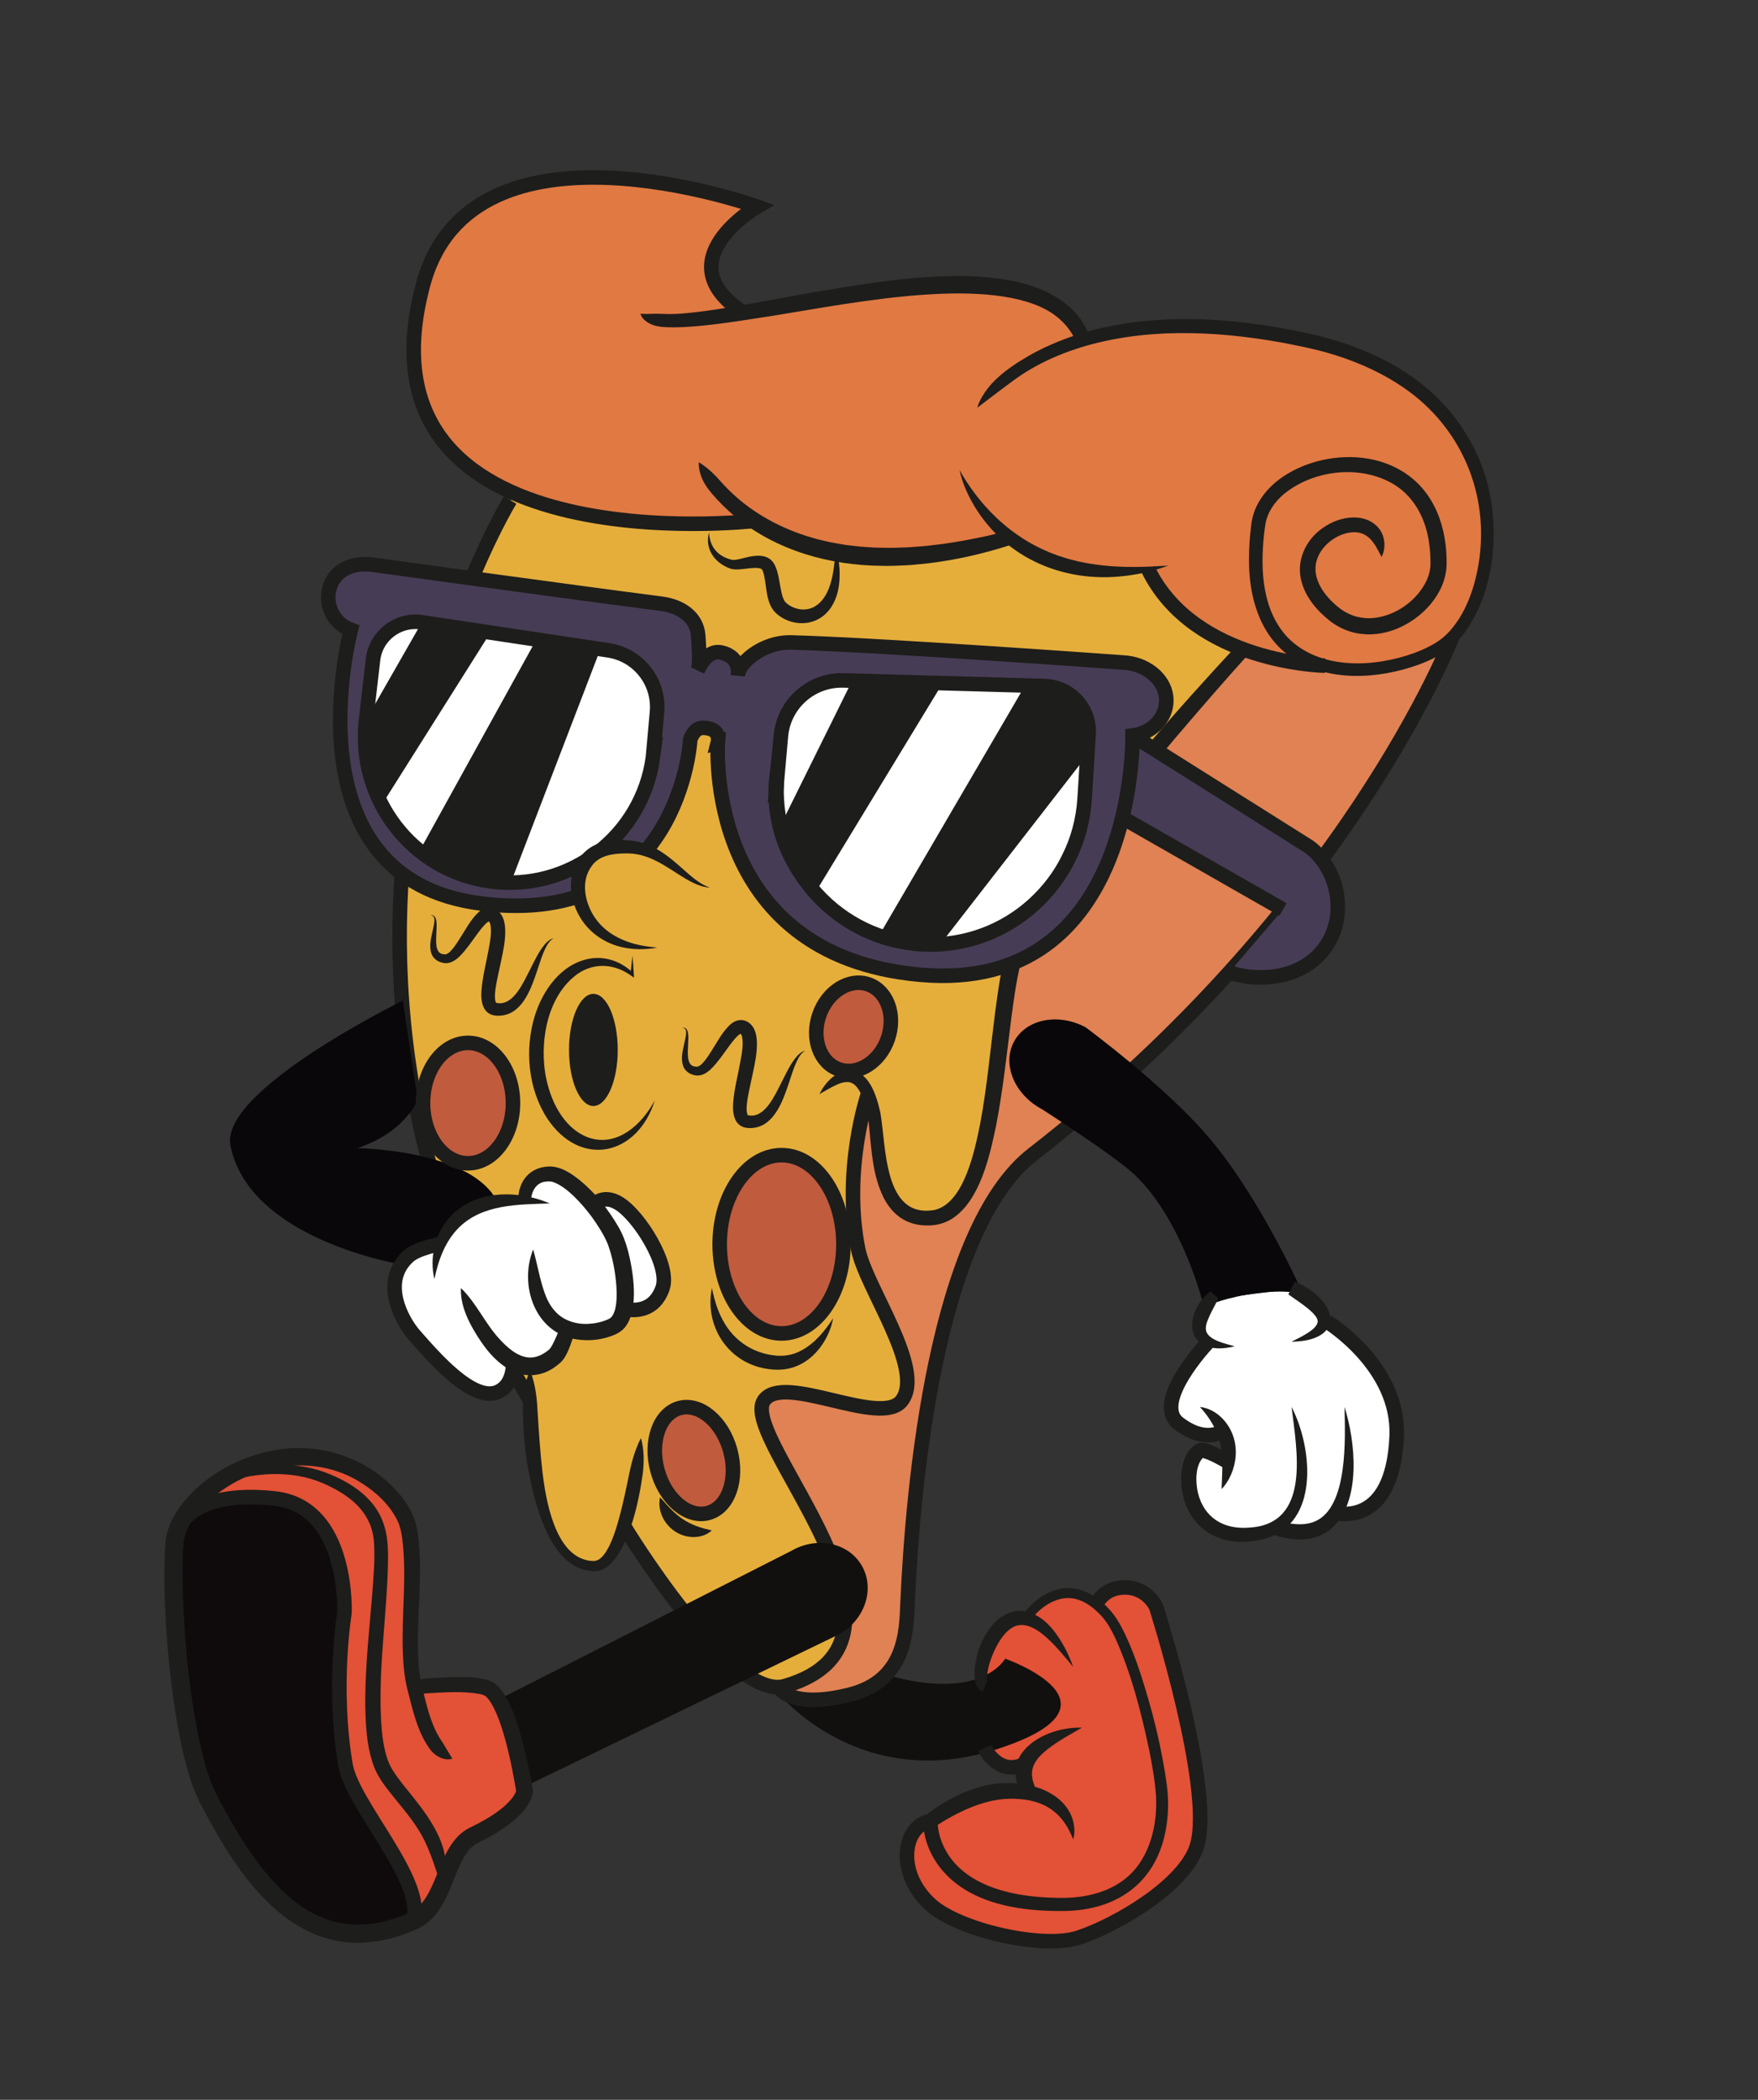 <svg xmlns="http://www.w3.org/2000/svg" viewBox="0 0 2176.73 2599.65"><rect x="0" y="0" width="2176.73" height="2599.65" fill="#333333" stroke="none"/><defs><style>      .st0 {        fill: #e5ae3b;      }      .st1 {        fill: #c05b3d;      }      .st2 {        fill: #1d1d1b;      }      .st3 {        fill: #fff;      }      .st4, .st5 {        fill: none;      }      .st5 {        stroke: #1d1d1b;        stroke-miterlimit: 10;        stroke-width: 18px;      }      .st6 {        fill: #e08253;      }      .st7 {        fill: #090709;      }      .st8 {        fill: #e17942;      }      .st9 {        fill: #0f0b0d;      }      .st10 {        fill: #e35136;      }      .st11 {        fill: #473c55;      }      .st12 {        fill: #120f0f;      }    </style></defs><g id="Capa_20"><path class="st10" d="M1273.91,1999.07s65.69-60.21,96.97,0c20.96,40.37,61.9,161.34,67.36,218.16,4.49,46.78-8.42,140.58-124.79,140.58-166.29,0-161.48-103.44-161.48-103.44,0,0,48.11-37.14,96.22-37.14,9.69,0,18.22.85,25.72,2.35l-6.4-25.75-17.71-9.55-30.76-20.3.25-110.48,20.96-45.65,33.66-8.79Z"></path><polygon class="st10" points="1143.18 2257.36 1127.72 2274.28 1127.72 2316.5 1151.95 2357.82 1219.04 2390.32 1304.51 2403.26 1380.94 2378.96 1466.65 2313.11 1486.04 2257.36 1469.63 2132.1 1425.94 1980.84 1396.21 1965.32 1364.38 1976.36 1410.55 2285.43 1143.18 2257.36"></polygon></g><g id="Capa_5"><path class="st12" d="M1097.12,2073.37c118.36,34.29,147.46-19.86,147.46-19.86,0,0,161.17,56.53-9.62,111.86-170.8,55.33-270.64-68.56-270.64-68.56l83.37,2.32,49.43-25.77Z"></path></g><g id="Capa_6"><path class="st2" d="M1216.7,2094.42c-10.96-4.33-10.5-21.35-9.57-30.79,2.22-18.41,8.91-36.17,20.63-50.67,9.72-12.12,25.02-20.87,41.09-18.09,23.73,4.38,39.04,25.8,49.65,45.26,4.02,7.64,7.48,15.49,10.26,23.59-5.49-6.58-10.79-13.16-16.33-19.41-7.55-8.54-15.14-16.43-24.12-23.11-11.99-8.81-25.96-14.05-38.62-3.6-15.02,11.49-29.21,45.75-27.68,64.58,0,0,.05.37.05.37.01.16.04.17.04.26,0,.06.02.19.01.22,0,.17-.24-.03-.77-.05l-4.67,11.45h0Z"></path><path class="st2" d="M1269.13,1995.52c11.02-13.73,25.73-24.77,43.4-28.38,22.61-4.76,44.48,7.5,59.33,23.57,9.01,9.07,15.49,20.71,20.9,31.91,7.17,14.95,12.91,30.27,18.18,45.71,15.35,46.51,27.4,93.9,33.92,142.53,2.11,16.7,1.97,33.64-.68,50.29-10.57,67.75-58.87,103.65-126.05,104.74-57.31.82-125.38-9.48-159.42-61.11-10.36-16.19-16.69-35.57-15.59-54.95,2.85-2.16,6.24-4.96,9.1-7.06,25-18.07,54.1-31.97,85.16-34.9,14.59-1.07,29.37.2,43.54,4.11,24.35,6.58,47.08,24.22,49.21,50.9.37,4.82.15,9.74-1.35,14.34-14.65-38.29-42.12-51.18-80.3-50.25-32.09.99-64.45,17.3-91.02,34.52,0,0,3.49-6.71,3.49-6.71v.96c.69,21.41,11.08,41.85,26.61,56.44,16.63,15.67,38.22,24.86,60.27,30.28,18.82,4.63,38.63,6.58,58.18,7.09,42.09,1.79,85.94-9.59,108.36-48.06,13.58-22.82,18.3-50.85,17.04-77.35-1.26-19.75-4.9-39.2-8.75-58.75-9.93-46.63-21.97-93.71-41.64-137.19-4.22-8.78-8.59-17.2-14.6-24.52-8.27-9.74-18.75-18.95-30.82-23-20.92-7.47-42.79,4.95-56.16,20.97,0,0-.77.95-.77.95l-9.55-7.1h0Z"></path><path class="st5" d="M1357.56,1985.87s7.52-17.6,28.95-20.16c33.14-3.96,45.09,23.9,45.09,23.9,0,0,71.52,224.08,50.6,295.24-14.25,48.5-98.27,97.85-146.21,113.87-44.7,14.94-149.3-9.04-184.04-40.9-43.29-39.69-33.66-97.43.01-103.44"></path><path class="st2" d="M1339.6,2138.91c-16.92,9.96-34.75,19.18-48.76,32.03-13.93,13.02-16.35,25.16-9.11,41.85,0,0-15.65,8.89-15.65,8.89-11.41-16.01-12.16-36.98.38-52.87,16.3-20.77,47.56-30.77,73.14-29.9h0Z"></path><path class="st5" d="M1219.04,2163.99s16.53,35.06,48.43,20.49"></path></g><g id="Capa_14"><path class="st6" d="M964.32,2081.69s12.92,27.81,87.19,9.53c71.02-17.48,70.77-80.23,72.25-113.92,6.3-143.99,34.58-461.68,155.07-555.25,388.16-301.44,518.72-639.09,518.72-639.09l-571.01-152.1-433.53,1145.92,171.31,304.91Z"></path><path class="st0" d="M651.12,1737.38c1.55,68.72,13.15,201.96,79.68,201.96,14.52,0,25.89-18.81,34.56-43.47l2.07-6.15s131.69,217.74,199.17,198.22c195.26-56.49-57.72-307.02-25.79-353.54,24.15-35.19,145.05,34.1,170.7,0,29.31-38.95-44.54-139.54-54.04-187.35-19.74-99.36,12.18-192.22,12.18-192.22l6.89,22.06c7.48,32.28,0,137.54,71.8,131.4,87.85-7.51,75.16-253.75,105.61-336.49,39.91-108.44,280.25-367.57,280.25-367.57l-182.37-232.01-725.28,47.3s-323.82,528.45,24.7,1114.88l-.13,2.98Z"></path><path class="st8" d="M1423.96,702.64c57.03,116.96,219.04,119.39,219.04,119.39l5.3,1.27c53.05,11.6,114.86-6.86,142.95-27.84,75.33-56.26,108.18-314.93-169.73-376-121.25-26.65-209.89-20.26-273-2.39l-4.66,2.39c-42.08-111.52-266.34-60.12-416.31-35.25l-4.7.77c-98.49-64.4,17.22-131.27,17.22-131.27,0,0-344.02-133.07-416.28,98.88-109.7,352.12,412.86,290.21,412.86,290.21,0,0,38.78,30.2,98.78,41.28,57.97,10.7,135.79,2.7,215.4-19.79l1.07-1.44c13.86,11.02,43.84,29.51,73.66,35.69,48.16,9.99,98.41,4.09,98.41,4.09Z"></path></g><g id="Capa_2"><path class="st5" d="M934.23,644.91s-503.81,57.74-410.44-292.3c59.84-224.36,413.87-96.79,413.87-96.79,0,0-115.72,66.87-17.22,131.27"></path><path class="st2" d="M865.33,572.22c11.83,7.46,20.9,16.57,29.78,26.9,5.8,6.29,11.94,12.24,18.41,17.84,26,22.3,57.11,38.36,89.91,48.11,2.08.59,7.29,2.07,9.29,2.64,2.06.67,13.39,3.09,15.71,3.65,6.08,1.25,12.98,2.31,19.1,3.35,3.19.36,9.68,1.13,12.87,1.5,6.02.82,16.56,1.24,22.65,1.73,2.49.12,7.29.1,9.76.17,3.65,0,9.37.28,13.02.11,7.37-.27,18.79-.43,26.1-1.17,0,0,13.05-1,13.05-1,4.06-.3,9-1.09,13.03-1.5,7.85-.79,18.21-2.35,26.01-3.72,7.68-1.13,18.29-3.22,25.91-4.81,2.99-.67,9.79-1.87,12.93-2.68,8.57-2.04,17.14-4.12,25.75-6.09l4.87,16.78c-38.61,12.52-79.03,21.57-119.85,24.95-4.18.47-9.58.87-13.68.98-8.27.4-19.33.85-27.49.57-65.54-.45-131.43-18.95-182.53-61.2-10.22-8.64-19.83-18.04-28.5-28.24-6.14-7.16-11.38-15.02-14.18-24.16-1.39-4.71-2.42-9.73-1.92-14.7h0Z"></path><path class="st2" d="M793.01,388.4c6.57.65,11.66.1,17.81.05,5.62-.16,11.18.37,16.85.38,5.74.03,11.57-.24,17.43-.68,48.48-4.08,111.2-17.55,159.8-25.9,87.74-14.46,256.08-47.35,324.08,22.24,9.32,9.63,16.47,21.42,20.89,33.88l-16.84,6.36c-8.15-20.64-24.66-35.84-44.82-44.85-86.31-38.46-256.32.2-351.36,14.16-30.09,4.65-60.24,9.41-90.76,10.92-6.19.28-12.42.4-18.75.19-6.45-.22-12.97-.58-19.16-2.93-6.33-2.38-13.2-6.82-15.18-13.81h0Z"></path><path class="st2" d="M1210.04,504.81c1.84-6.78,5.26-12.86,9.12-18.59,10.72-16.09,26.33-27.95,42.35-38.31,6.62-4.13,14.28-8.67,21.2-12.31,1.92-.93,8.83-4.44,10.95-5.48,0,0,7.44-3.33,7.44-3.33,42.01-18.61,88.09-27.93,133.8-30.71,48.12-3.14,96.99.8,144.44,8.88,8.95,1.36,22.58,4.06,31.57,5.94,11.57,2.19,23.97,5.31,35.38,8.43,32.58,9.31,64.43,22.46,92.92,40.98,58.41,36.97,99.59,98.41,108.15,167.34,6.98,53.28-2.54,113.59-35.23,157.35-4.28,5.56-9.34,10.93-14.72,15.59-11.9,9.87-26.31,16.84-40.5,22.15-50.83,18.36-114.08,22.48-160.07-10.37-37.92-27.38-50.52-74.82-50.39-119.5-.03-13.67.84-27.22,2.56-40.71.84-8.79,3.04-17.67,6.93-25.58,12.95-26.54,38.82-43.44,65.85-52.71,37.57-12.52,81.15-11.18,115.39,10.13,39.9,24.94,54.67,70.16,54,115.26-1.18,36.23-30.57,66.93-62.91,79.7-7.54,2.9-15.64,4.98-23.67,5.92-2.21.2-4.54.38-6.73.47-.97-.04-4.8.05-5.65.01-4.16-.23-8.31-.68-12.41-1.42-2.12-.37-4.53-1.13-6.65-1.6-2.15-.67-4.38-1.47-6.48-2.21-1.62-.79-4.75-1.95-6.25-2.76-1.98-1.03-4.05-2.18-5.97-3.27-2.26-1.55-5.37-3.37-7.42-5.11-16.12-12.71-30.48-29.19-35.69-49.63-6.69-25.17,5.41-51,26.06-65.41,12.51-8.94,27.91-14.41,43.44-13.1,15.52,1.23,29.53,10.84,32.63,26.69,1.51,7.42.62,15.29-2.81,21.94-1.43-2.51-2.69-5.01-3.96-7.48-4.01-7.54-8.9-15.42-16.47-19.67-8.03-4.84-18.21-4-26.87-1.12-13.6,4.61-26.08,15.29-31.55,28.37-9.5,22.12,4.89,44.53,21.68,59.09,1.7,1.64,3.69,3.11,5.5,4.53,0,0,1.36,1.07,1.36,1.07.47.33.96.62,1.44.94l2.87,1.87c.98.58,2,1.07,3,1.62l1.5.81c.5.28,1.04.45,1.55.69l3.12,1.34c1.56.62,3.25,1.02,4.82,1.61,4.38,1.13,8.85,1.95,13.38,2.14,0,0,.85.07.85.07h.86c1.85-.02,4.99-.03,6.86-.27,27.58-2.54,54.55-21.91,66.05-46.98,3.17-7.28,4.9-15.04,4.52-22.89-.04-7.38-.56-15.14-1.63-22.45-3.73-28.89-17.51-56.75-42.66-72.47-41.38-25.66-100.68-18.96-137.83,11.88-10.77,9.35-19.05,21.08-21.92,34.89-.88,4.83-1.51,10.08-2.06,14.96-4.74,44.16-2.19,94.51,30.07,127.97,39.97,39.88,106.71,36.42,156.36,18.29,14.05-5.36,27.59-11.77,38.6-21.89,25.16-24.52,37.02-61.17,41.74-95.32,11.39-86.42-26.8-168.53-100.27-215.41-27.62-17.88-58.4-30.63-90.03-39.51-11.09-2.97-22.92-5.91-34.22-8.02-5.13-.94-18.09-3.84-23.16-4.54-41.03-7.27-83.13-11.68-124.8-11.19-3.78.13-11.82.21-15.63.32-3.77.28-11.79.69-15.59.96-14.18.96-32.42,3.21-46.38,5.85-39.39,7.12-77.97,20.18-112.04,41.34-7.41,4.67-15.09,10.17-22.07,15.45-12.23,9.21-25.13,18.87-37.63,28.46h0Z"></path><path class="st2" d="M1188.11,582.05c21.73,38.58,53.11,71.79,92.21,92.78,6.15,3.26,12.47,6.17,18.86,8.93,3.12,1.24,7.7,2.91,10.85,4.13,3.41,1.12,7.66,2.41,11.08,3.54.54.19,1.68.52,2.24.64,3.75.94,7.57,1.89,11.31,2.9,5.25.94,10.85,2.32,16.12,3.06,5.3.8,13.41,1.99,18.73,2.33,1.09.09,5.91.58,7.08.7,3.96.22,7.91.32,11.89.56,2.96.23,6.61.24,9.56.22,9.29.25,19.7-.24,28.96-.47,5.46-.38,14.03-.92,19.53-1.08-9.27,3.23-18.69,6.28-28.33,8.33-2.96.68-6.75,1.6-9.68,2.08-5.82.89-13.9,2.36-19.67,2.74-59.58,6.26-119.76-12.95-160.63-57.7-8.95-9.84-17.08-20.8-23.64-32.39-7.35-12.9-13.4-26.78-16.47-41.31h0Z"></path><path class="st5" d="M1640.59,824.12s-162.01-2.43-219.04-119.39"></path><path class="st5" d="M631.66,619.04s-323.82,528.45,24.7,1114.88"></path><path class="st2" d="M656.36,1696.93c7.28,17.91,8.67,36.9,9.61,55.9,1.44,23.15,3.01,46.17,5.65,69.15,4.19,35.22,15.56,104.29,58.3,110.25,5.9.73,9.85.52,14.49-3.79,4.44-4.2,7.52-9.5,10.32-15.17,3.79-7.86,6.77-16.41,9.37-25.1,5.24-17.55,9.2-35.6,12.95-53.6,2.69-13.79,5.55-27.49,10.58-40.7,1.7-4.49,3.54-8.96,6-13.42,4,14.14,3.89,28.76,2.35,43.17-4.47,33.19-16.61,92.86-42.82,115.17-4.67,3.75-10.8,6.58-17.08,6.42-7.99-.2-15.97-2.11-23.05-5.78-38.3-19.45-54.01-89.49-60.46-128.98-2.93-18.86-4.53-37.84-5.01-56.82-.63-19.24.26-38.97,8.8-56.68h0Z"></path><path class="st5" d="M1074.75,1354.34s-31.92,92.86-12.18,192.22c9.5,47.81,83.34,148.4,54.04,187.35-25.66,34.1-146.55-35.19-170.7,0-31.93,46.52,221.05,297.05,25.79,353.54-67.48,19.52-199.17-198.22-199.17-198.22"></path><path class="st2" d="M1014.61,1354.54c6.67-13.54,19.53-28.08,35.67-29.21,25.74-.9,35.1,31.67,39.68,51.72,7.55,41.88,3.62,132.34,67.46,120.88,36.66-8.8,49.8-74.7,56.3-107.17,8.38-44.73,12.43-90.54,18.24-135.79,3.96-29.08,7.35-58.44,16.96-86.53,14.79-38.56,38.65-72.74,62.03-106.21,67.49-93.42,143.42-180.22,221.77-264.6,0,0,13.2,12.24,13.2,12.24-15.31,16.9-30.48,34.11-45.51,51.36-59.96,68.95-119.01,139.01-172.25,213.24-19.47,27.69-38.48,55.84-53.11,86.17-4.75,9.97-8.33,19.68-10.99,30.43-5.41,21.65-8.51,44.27-11.49,66.56-5.94,45.75-10.54,91.43-19.43,136.89-7.81,37.16-19.63,90.53-52.83,113.31-8.3,5.68-18.92,9.06-28.98,9.28-10.01.45-20.33-1.12-29.43-5.55-12.28-5.85-21.4-16.37-27.5-28.19-13.67-27.19-15.23-57.51-18.11-86.9-.78-8.53-1.63-16.23-3.86-24.18-1.98-7.49-4.63-15.55-8.44-21.96-3.75-5.99-7.31-9.93-13.61-10.72-7.15-.43-13.78,2.87-20.66,6.39-4.93,2.6-9.82,5.66-15.1,8.55h0Z"></path><path class="st5" d="M964.32,2088.7s12.92,27.81,87.19,9.53c71.02-17.48,70.77-80.23,72.25-113.92,6.3-143.99,34.58-461.68,155.07-555.25,388.16-301.44,518.72-639.09,518.72-639.09"></path></g><g id="Capa_3"><path class="st12" d="M616.61,2104.45l363.46-184.57c31.61-18.25,70.56-9.96,87,18.52,16.44,28.48,4.14,66.36-27.47,84.61l-400.97,194.23-22.03-112.79Z"></path></g><g id="Capa_18"><path class="st10" d="M513.25,2087.47c-13.47-53.39,4.84-144.13-7.55-197.78-9.45-40.92-75.81-99.92-161.81-85.37-72.97,12.35-125.05,66.01-127.93,104.64-5.86,78.91,9.4,253.35,41.18,315.3,59.4,115.79,132.67,206.12,254.13,152.88,42.51-18.63,38.38-88.37,75.21-106.06,63.07-30.29,63.07-55.07,63.07-55.07,0,0-16.16-105.5-42.68-125.3-16.29-12.16-93.63-3.24-93.63-3.24"></path><polygon class="st9" points="214.73 1888.68 272.14 1853.79 366.1 1862.13 410.24 1896.58 424.94 1965.32 420.26 2077.47 424.94 2179.6 452.02 2238.52 502.89 2325.05 511.28 2377.14 452.02 2393.75 388.81 2382.02 329.87 2335.65 281.42 2268.41 240.46 2177.91 218.81 2063.71 214.73 1888.68"></polygon></g><g id="Capa_4"><path class="st2" d="M560.06,2177.31c-9.38,2.94-19.67-2.37-25.76-9.28-17.14-21.61-23.18-50.63-29.77-76.23-3.67-14.26-5.07-29.33-5.64-43.91-2.03-48.03,5.25-96.67-.96-144.1-1.08-7.13-2.42-13.93-5.53-20.59-9.57-19.92-26.62-35.87-45.44-47.59-58.77-37.5-139.07-23.14-188.82,23.11-14.21,13.41-27.3,29.92-30.78,49.37-1.62,17.37-1.51,34.95-1.31,52.63,1.72,67.7,7.91,135.81,22.47,201.98,2.17,9.38,4.67,19.29,7.52,28.46,3.04,10.03,6.74,20.04,11.28,29.16,17.68,34.15,37.03,68.04,61.38,97.75,20.55,24.95,45.13,47.24,75.86,58.15,5.2,1.8,10.6,3.22,15.98,4.36,2.47.55,5.66.88,8.17,1.31,2.5.4,7.09.58,9.64.83,18.08.54,36.46-2.54,53.8-8.84.95-.34,3.15-1.05,4.06-1.38,2.44-.97,6.91-2.82,9.33-3.78,13.61-5.2,22.26-18.62,28.33-31.57,12.71-26.26,19.88-61.49,49.23-75.09,12.06-5.91,23.99-12.44,34.65-20.46,0,0,4.4-3.43,4.4-3.43,1.12-1.07,5-4.27,6.03-5.48,1.74-1.68,3.75-3.92,5.3-5.77,0,0,1.47-1.99,1.47-1.99.24-.33.51-.66.73-.99,1.41-2.24,2.87-4.59,3.48-7.14,0,0,.04-.13.04-.13h0s0,.02,0,.02c.02-.11-.03.39-.01.56l.12,1.57c-4.51-28.18-18.06-101.02-38.2-119.09-2.3-1.46-5.04-2.02-7.7-2.64-21.42-3.63-43.5-1.97-65.17-.65-4.66.35-9.41.75-13.96,1.22l-2.06-17.88c9.75-1.15,19.25-1.99,29-2.65,18.65-.99,49.65-2.89,66.58,4.33,8.97,3.92,15.25,13.45,19.68,21.31,9.58,18,15.03,36.71,20.24,55.97,4.96,19.12,8.99,38.2,12.2,57.7.09,3.73-.98,7.25-2.35,10.62-10.45,24.39-42.2,42.83-65.12,54.22-1.41.73-2.93,1.49-4.25,2.35-6.95,4.48-11.6,11.52-15.56,18.88-13.21,25.57-19.36,57.77-42.73,77.23-4.23,3.51-9.03,6.5-14.1,8.79-3.35,1.42-8.41,3.42-11.79,4.82-2.84,1.03-7.72,2.64-10.58,3.65-20.27,6.59-42.6,9.61-64.19,7.56-89.74-9.03-144.53-101.18-182.26-173.77-5.32-10.74-9.41-21.7-12.77-32.88-4.21-13.74-7.66-28.09-10.56-42.15-9.79-48.09-15.15-96.86-18.24-145.74-1.84-32.78-2.83-65.34-.69-98.29.21-3.93.63-6.8,1.36-10.51,5.2-23.21,20.22-42.77,37.19-58.55,31.75-28.94,73.11-46.47,115.95-49.63,51.79-3.52,104.73,18.54,137.45,59.19,11.73,14.82,18.75,29.67,20.99,48.71,6.16,48.99-1.6,97.61-.04,146.34.44,13.63,1.5,26.91,4.75,40.09,4.12,17.19,8.1,34.68,14.99,50.79,2.85,6.85,6.48,13.12,10.65,19.16,4.14,6.53,7.89,13.33,12.03,20.04h0Z"></path><path class="st5" d="M218.81,1896.53s12.68-53.02,120.95-41.42c92.55,9.92,86.74,141.82,86.74,141.82,0,0-15.15,91.76,1.38,188.63,8.44,49.47,100.51,144.57,83.39,192.81"></path><path class="st2" d="M279.93,1826.56c40.97-15.72,88.62-18.52,129.53-.97,27.9,11.47,55.3,30.73,65.34,60.51,4.49,12.82,5.55,26.16,5.7,39.48-.36,72.68-14.04,145.35-7.66,217.8.86,8.51,2.17,16.84,4.12,25.04,1.16,4.66,2.59,9.46,4.41,13.84,2.31,5.56,5.83,11.13,9.74,16.63,12.55,17.3,27.01,32.86,39,51.27,16.59,25.12,29.79,55.88,16.47,85.49-2.66-7.28-4.54-14.05-6.74-20.6-4.28-12.91-8.72-25.18-14.67-37.33-9.42-18.61-22.4-34.18-35.87-50.6-9.42-11.8-19-23.08-25.29-37.52-8.76-22.02-10.44-43.54-11.46-66.25-.28-7.11-.32-14.73-.28-21.79.44-43.05,5.17-85.8,8.69-128.58,1.57-20.9,3.4-41.97,2.16-62.66-2.08-36.69-27.71-57.66-59.18-72.18-12.35-5.82-25.54-9.6-39.05-11.54-23.84-3.44-48.7-1.39-72.11,4.55-3.29.82-6.73,1.83-9.88,2.89,0,0-2.97-7.49-2.97-7.49h0Z"></path></g><g id="Capa_16"><path class="st7" d="M351.39,1430.91s120.79,14.28,165.94-68.25l-18.61-123.79s-226.86,110.98-213.37,179.34c23.19,117.45,213.37,147.6,213.37,147.6l114.54-82.53c-35.95-60.31-171.08-61.83-171.08-61.83"></path></g><g id="Capa_17"><path class="st3" d="M545.69,1539.98l33.78-40.26,64.29-14.93,20.38-31.42,40.41,5.59,23.62,25.83h25.1l32.89,23.27,24.65,26.47,11.11,48.98-11.11,27.53-36.61,10.75-17.71,21.35h-58.47l-6.7,33.39s-13.33,10.75-34.96,15.12c-21.63,4.37-31.83-4.53-31.83-4.53,0,0,10.92,22.04,3.2,27.08-30.2,19.71-93.3-7.55-126.31-77.86-36.67-78.11,44.27-96.38,44.27-96.38Z"></path><polygon class="st3" points="1496.78 1608.82 1610.01 1594.63 1639.28 1627.85 1662.99 1650.86 1705.02 1696.93 1729.45 1761.56 1714.33 1843.52 1678.33 1875.19 1652.17 1875.19 1633.66 1896.53 1584.22 1892.84 1534.2 1900.06 1486.04 1875.94 1471.85 1832.16 1485.72 1792.68 1521.36 1808.11 1517.08 1776.78 1510.25 1763.64 1503.65 1776.78 1459.47 1762.27 1450.93 1733.92 1496.38 1661.07 1486.04 1649.17 1496.78 1608.82"></polygon></g><g id="Capa_7"><path class="st4" d="M495.79,1244.47s-226.86,110.98-213.37,179.34"></path><path class="st2" d="M537.91,1583.52c-6.35-25.96.48-55.3,18.1-75.59,9.48-11.06,22.28-19.07,35.96-23.85,2.36-.72,5.85-1.72,8.23-2.39,2.33-.58,7.6-1.44,10-1.92,3.24-.4,6.77-.66,10.02-.98,2.25-.09,7.69-.07,9.97-.09,13.05.45,26.02,2.77,38.45,6.66,4.09,1.4,8.14,2.86,12.1,4.53-39.41,1.4-82.86.84-112.27,29.65-17.3,17.12-25.73,40.39-30.57,63.99h0Z"></path><path class="st5" d="M545.69,1539.98s-28.43,5.21-39.52,14.97c-35.37,31.11-9.1,79.91,7.23,98.4,22.59,25.58,72.13,83.91,103.22,69.83,21.01-9.51,18.6-37.56,18.6-37.56"></path><path class="st2" d="M570.69,1594.63c19.01,18.35,29.57,43.2,47.18,62.5,9.45,10.56,22.6,22.44,36.75,23.48,9.56.83,18.73-4.12,25.87-10.3,2.33-2.92,4.02-6.34,5.68-9.74,3.54-7.37,6.78-15.68,9.74-23.42,0,0,17.28,5.06,17.28,5.06-2.44,10.18-5.39,20.14-9.67,29.95-2.42,5.39-5.04,10.53-9.52,14.73-2.89,2.47-5.99,5.02-9.24,7.06-14.26,9.46-32.2,11.45-47.98,4.5-22.69-9.94-37.94-30.89-50.04-51.46-9.32-15.9-16.71-33.55-16.05-52.36h0Z"></path><path class="st2" d="M641.68,1484.8c.22-23.32,15.24-40.5,39.17-40.65,14.5.18,26.72,8.87,37.49,17.37,19.35,16.04,34.76,35.74,47.35,57.34,5.02,8.55,9.07,19.01,11.59,28.65,6.86,25.83,14.53,73.8-3.64,95.96-3.22,3.89-7.69,6.85-12.29,8.86-15.15,6.5-31.38,8.28-47.56,5.88-51.55-7.94-71.28-66.97-53.68-111.34,5.33,18.2,8,36.24,14.14,53.53,2.78,8.14,6.69,15.65,11.91,21.71,10.34,12.56,26.93,17.89,42.87,16.85,7.94-.42,16.56-2.27,23.65-5.5,1.58-.79,3.12-1.49,4.31-2.78,7.16-8.5,6.84-26.17,6.24-37.76-1.22-17.53-4.52-35.72-10.53-52.25-4.89-12.02-12.43-23.63-20.08-34.24-11.17-14.96-29.91-36.6-47.47-42.92-3.47-1.22-6.47-1.01-9.8-.6-10.78,1.23-16.5,10.67-17.78,20.77-.04.2-.1,1.02-.13,1.11,0,0-15.76,0-15.76,0h0Z"></path><path class="st5" d="M734.71,1492.28s11.11-15.09,31.74-2.4c25.09,15.44,63.64,76.93,53.96,104.75-12.7,36.5-47.85,25.66-47.85,25.66"></path></g><g id="Capa_8"><path class="st7" d="M1290.19,1373.26c-34.07-18.08-49.64-55.47-34.76-83.5,14.88-28.03,54.56-36.1,88.63-18.02,0,0,100.2,73.84,154.37,138.46,64.64,77.12,114.98,191.95,114.98,191.95,0,0-23.22-7.52-70.66.91-34.67,6.16-51.92,15.25-51.92,15.25,0,0-25.66-107.38-86.47-164.39-25.49-23.9-114.17-80.65-114.17-80.65Z"></path></g><g id="Capa_9"><path class="st2" d="M1508.53,1607.38c-3.09,6.85-7.31,14.05-10.43,20.77-3.03,6.9-7,14.63-3.98,21.66,5.46,10.33,24.03,13.85,34.71,16.96-13,3.2-27.94,4.59-40.48-2.8-20.2-12.69-12.36-40.58.46-55.67,2.95-3.58,6.16-6.83,9.94-9.56,0,0,9.77,8.64,9.77,8.64h0Z"></path><path class="st2" d="M1603.11,1586.79c17.3,6.67,39.96,22.76,43.72,42.2,3.3,20.22-17.36,29-33.55,31.05-4.71.69-9.41,1.03-14.12,1.02,4.22-2.1,8.38-4.13,12.38-6.3,6.76-3.92,19.36-10.5,20.04-18.76-.33-4.34-2.98-7.22-6.52-10.95-7.13-7.01-16.33-13.07-24.67-18.91-.79-.55-3.2-2.23-3.97-2.79-.42-.3-.9-.63-1.22-.89l7.9-15.67h0Z"></path><path class="st2" d="M1485.72,1741.84c21.79,2.52,38.68,21.95,43.05,42.86,3.35,15.72.45,32.23-7.1,46.27-2.56,4.51-5.42,8.77-8.99,12.55-.09-2.65.01-5.17.17-7.64.3-9.45.93-18.73.52-28.14-.45-25.87-10.21-46.77-27.66-65.9h0Z"></path><path class="st2" d="M1516.43,1817.99c-8.52-4.89-17.23-9.88-26.37-12.76-.64-.17-1.43-.34-1.98-.38.13.03.22,0,.34-.02.72-.09,1.45-.36,2.07-.75-.46.33-.92.63-1.34,1.06-9.34,10-8.95,30.02-5.93,42.8,7.48,31.3,32.32,45.92,63.34,43.34,77.13-4.34,59.11-96.17,52.61-149.43,24.53,46.78,34.99,136.46-25.19,160.49-8.31,3.36-17.1,5.03-25.95,5.96-39.77,4.55-73.42-16.29-83.05-55.93-5.22-20.16-3.59-53.02,16.52-64.71,7.06-3.56,15.3-.05,21.91,2.72,6.06,2.7,11.47,5.72,17.06,9,1.83,1.08,3.57,2.14,5.46,3.33l-9.5,15.29h0Z"></path><path class="st2" d="M1664.73,1741.84c13.61,42.58,21.29,116.53-15.42,149.84-15.98,14.48-39.15,16.71-59.35,12.04-4.8-.98-9.44-2.42-14.06-3.96,0,0,5.46-17.15,5.46-17.15,15.27,4.23,32.3,7.09,46.83.96,41.24-17.64,37.41-103.27,36.55-141.73h0Z"></path><path class="st5" d="M1643.35,1636.36s89.62,54.77,86,141.59c-4.8,115.03-75.7,95.07-75.7,95.07"></path><path class="st5" d="M1495.15,1662.43s-69.89,73.71-35.68,99.84c34.21,26.13,55.2,8.99,55.2,8.99"></path></g><g id="COLOR"><path class="st11" d="M888.91,918.71s-19.74,264.08,250.59,288.08c268.69,23.85,262.79-296.17,262.79-296.17,25.82-3.15,44.43-24.7,41.57-48.13-2.86-23.43-26.48-40.81-52.37-42.22,0,0-297.95-21.72-411.4-24.87-37.31-1.04-66.32,26.94-66.32,40.41,0,0,4.19-22.44-20.73-27.98-18.65-4.15-29.02,21.76-29.02,21.76,3.3-6.01,1.02-34.46.52-42.23-1.53-23.56-22-36.88-45.41-39.89-102.6-13.18-355.19-47.97-355.19-47.97-23.31-3.74-46.72,3.2-54.87,25.36-8.15,22.15,3.2,46.72,25.36,54.87,0,0-81.87,309.11,162.24,338.98,245.59,30.05,258.03-203.11,258.03-203.11,0,0,4.15-14.51,15.54-14.51,23.01,0,18.65,17.62,18.65,17.62Z"></path><path class="st11" d="M1389.58,1012.31l198.97,113.72-66.54,77.8c31.76,11.15,88.76,10.81,118.59-30.64,29.83-41.45,14.53-100.22-20.2-125.21l-218.1-137.35-12.71,101.68Z"></path></g><g id="Capa_19"><ellipse class="st1" cx="579.82" cy="1362.06" rx="55.68" ry="74.53"></ellipse><ellipse class="st1" cx="1057.22" cy="1267.63" rx="55.68" ry="44.92" transform="translate(-487.66 1848.95) rotate(-70.79)"></ellipse><ellipse class="st1" cx="968.05" cy="1536.89" rx="76.6" ry="110.36"></ellipse><ellipse class="st1" cx="859.59" cy="1804.5" rx="46.7" ry="67.29" transform="translate(-444.72 289.94) rotate(-15.26)"></ellipse></g><g id="Capa_10"><path class="st5" d="M888.91,918.71s-19.74,264.08,250.59,288.08c268.69,23.85,262.79-296.17,262.79-296.17,25.82-3.15,44.43-24.7,41.57-48.13-2.86-23.43-26.48-40.81-52.37-42.22,0,0-297.95-21.72-411.4-24.87-37.31-1.04-66.32,26.94-66.32,40.41,0,0,4.19-22.44-20.73-27.98-18.65-4.15-29.02,21.76-29.02,21.76,3.3-6.01,1.02-34.46.52-42.23-1.53-23.56-22-36.88-45.41-39.89-102.6-13.18-355.19-47.97-355.19-47.97-23.31-3.74-46.72,3.2-54.87,25.36-8.15,22.15,3.2,46.72,25.36,54.87,0,0-81.87,309.11,162.24,338.98,245.59,30.05,258.03-203.11,258.03-203.11,0,0,4.15-14.51,15.54-14.51,23.01,0,18.65,17.62,18.65,17.62Z"></path><path class="st2" d="M808.5,937.4c-13.09,97.74-102.69,166.45-200.37,153.89-97.55-12.54-166.22-102.37-154.89-200.07l8.64-74.54c3.45-29.76,30.87-50.74,60.5-46.29l230.96,34.75c37.15,5.59,63.52,39.15,60.16,76.56l-5,55.7Z"></path><path class="st2" d="M951.84,968.3c-7.09,105.24,74.57,196.51,182.58,204.35,107.87,7.83,201.36-71.55,210.35-176.38l6.86-79.98c2.74-31.93-22.27-59.81-55.17-61.51l-256.47-13.24c-41.25-2.13-76.95,27.37-81.45,67.31l-6.7,59.45Z"></path><path class="st5" d="M1522,1203.83c31.76,11.15,88.76,10.81,118.59-30.64,29.83-41.45,14.53-100.22-20.2-125.21l-218.1-137.35"></path><line class="st5" x1="1389.58" y1="1012.31" x2="1588.55" y2="1126.03"></line><path class="st2" d="M877.95,658.92c.51,18.37,11.46,30.62,29.2,34.31,5.82.19,11.42-1.98,17.29-3.21,11.19-2.78,26.22-4.43,33.6,7.28,3.77,6.21,5.35,13.52,6.63,20.36.88,4.92,2.18,12.7,3.31,17.38,1.02,3.83,1.97,7.11,4.1,9.98.43.57.89.96,1.38,1.43,8.81,7.86,22.29,10.61,33.15,5.61,24.72-12.17,26.74-51.34,28.04-75.99,4.95,18.24,6.99,37.54,2.7,56.26-3.15,13.59-10.87,26.82-23.43,33.78-17.15,9.79-40.06,5.85-53.97-7.81-12.59-13.13-10.14-33.86-14.87-49.68-.47-1.3-.89-2.82-1.82-3.82-2.05-1.62-4.71-1.61-8.05-1.71-5.71.07-11.65,1.12-17.64,1.64-4.44.38-9.19.65-13.66-.89-19.34-7.09-31.54-24.26-25.96-44.93h0Z"></path><path class="st2" d="M844.54,1272.25c10.05-1.67,7.44,15.3,7.42,21.23-.13,8.18-2.52,25.29,8.04,26.9.93.17,1.93.24,2.88.26.4.04.71-.05,1.1-.12,4.19-1.49,7.17-5.53,10.26-9.45,2.27-3.05,4.4-6.38,6.56-9.75,6.76-10.43,12.94-22.61,22.2-31.77,12.56-12.54,28-6.26,32.47,8.81,5.33,18.74-2.8,46.16-6.5,65.06-1.83,9.35-6.91,29.21-3.25,36.89,0,.08.06.04.06.12.07,0,.06.08.16.11.09.03.16.11.33.14l.24.08.57.09c20.42,3.81,32.8-26.05,40.7-41.04,5.63-10.96,10.81-22.85,19.12-32.32,2.85-3.06,6.36-5.97,10.52-6.84-3.73,1.86-6.32,5.05-8.34,8.48-6.06,10.63-9.06,22.46-13.12,34.07-7.53,22.17-18.79,53.13-46.94,53.42-19.2.45-22.38-16.25-21.21-31.38,1.33-17.15,5.6-33,8.62-49.45,1.9-10.87,4.44-22.3,2.33-32.5-.55-1.82-.91-2.66-2.01-3.6.12.03.55.08.65.02-.93.09-2.3,1.24-3.27,2.03-2.34,2.05-4.86,4.92-7.24,7.93-4.93,6.31-9.56,13.12-14.47,19.66-6.87,8.74-17.08,23.24-30,22.19-7.34-.7-14.46-4.94-16.77-12.33-2.75-8.76-.46-17.87,1.38-26.38.89-4.03,1.92-7.99,2.37-11.92.55-3.96.07-8.5-4.85-8.62h0Z"></path><path class="st2" d="M532.89,1133.16c10.05-1.67,7.44,15.3,7.42,21.23-.13,8.18-2.52,25.29,8.04,26.9.93.17,1.93.24,2.88.26.4.04.71-.05,1.1-.12,4.19-1.49,7.17-5.53,10.26-9.45,2.27-3.05,4.4-6.38,6.56-9.75,6.76-10.44,12.94-22.61,22.2-31.77,12.56-12.54,28-6.26,32.47,8.81,5.33,18.74-2.8,46.16-6.5,65.06-1.83,9.35-6.91,29.22-3.25,36.89,0,.08.06.04.06.12.07,0,.06.08.16.11.09.03.16.11.33.14l.24.08.57.09c20.42,3.81,32.8-26.05,40.7-41.04,5.63-10.96,10.81-22.85,19.12-32.32,2.85-3.06,6.36-5.97,10.52-6.84-3.73,1.86-6.32,5.05-8.34,8.48-6.06,10.63-9.06,22.46-13.12,34.07-7.53,22.17-18.79,53.13-46.94,53.42-19.2.45-22.38-16.25-21.21-31.38,1.33-17.15,5.6-33,8.62-49.45,1.9-10.87,4.44-22.3,2.33-32.5-.55-1.82-.91-2.66-2.01-3.6.12.03.55.08.65.02-.93.09-2.3,1.24-3.27,2.03-2.34,2.05-4.86,4.92-7.24,7.93-4.93,6.31-9.56,13.12-14.47,19.66-6.87,8.74-17.08,23.24-30,22.19-7.34-.7-14.46-4.94-16.77-12.33-2.75-8.76-.46-17.87,1.38-26.38.89-4.03,1.92-7.99,2.37-11.92.55-3.96.07-8.5-4.85-8.62h0Z"></path><path class="st2" d="M810.81,1362.15c-21.25,68.74-92.05,84.64-133.34,22.4-23.68-36.68-27.91-85-15.46-126.38,9.89-32.29,33.07-65.21,68.37-71.37,14.85-2.49,30.08.94,42.5,9.01,4.05,2.6,7.75,5.63,11.15,8.9l-3.39,1.54c.78-7.68,1.59-15.36,2.54-23.03.34,3.85.58,7.71.86,11.56.29,3.85.49,7.7.74,11.55l.26,4.14-3.65-2.6c-20.05-14.48-44.78-16.6-65.62-2.57-36.8,25.91-47.16,79.75-40.89,122.01,4.87,31.93,21.12,68.58,53.11,80.8,35.77,12.91,67.08-15.97,82.82-45.96h0Z"></path><ellipse class="st2" cx="734.71" cy="1299.85" rx="30.16" ry="69.42"></ellipse><ellipse class="st5" cx="579.47" cy="1365.66" rx="55.68" ry="74.53"></ellipse><ellipse class="st5" cx="1056.86" cy="1271.24" rx="55.68" ry="44.92" transform="translate(-491.31 1851.04) rotate(-70.79)"></ellipse><ellipse class="st5" cx="967.7" cy="1540.5" rx="76.6" ry="110.36"></ellipse><path class="st2" d="M881.46,1594.63c3.83,18.61,9.43,36.18,20.79,51.27,13.2,17.74,32.9,29.04,54.41,31.89,12.86,2.02,25.29.06,36.55-6.37,16.38-9.11,28.13-23.7,38.41-39.46-1.86,9.76-5.46,19.16-10.46,27.82-7.88,13.53-19.61,25.21-34.33,31.3-15.04,6.45-32.37,5.65-47.87,1.27-42.51-12.28-66.15-55-57.5-97.72h0Z"></path><ellipse class="st5" cx="859.24" cy="1808.11" rx="46.7" ry="67.29" transform="translate(-445.69 289.98) rotate(-15.26)"></ellipse><path class="st2" d="M817.2,1853.79c5.09,5.12,9.32,10.61,14.49,15.54,8.95,8.93,17.89,15.05,29.62,19.61,6.51,2.66,13.17,4.07,20.04,5.82-12.49,11.31-32.27,10.21-45.79,1.05-13.66-9.11-21.66-25.86-18.35-42.01h0Z"></path><path class="st3" d="M743.37,803.75l-110.47,287.84s6.72,9.88,82.75-18.47c64.16-23.93,89.74-116.5,99.94-186.5,6.36-43.69-27.44-82.88-71.59-82.88h-.63Z"></path><polygon class="st3" points="664.14 791.72 522.37 1048.33 472.71 996.38 609.29 779.9 664.14 791.72"></polygon><path class="st3" d="M522.37,770.39l-69.14,120.83,3.81-65.95c1.95-33.67,31.82-58.77,65.33-54.88h0Z"></path><path class="st5" d="M808.5,937.4c-13.09,97.74-102.69,166.45-200.37,153.89-97.55-12.54-166.22-102.37-154.89-200.07l8.64-74.54c3.45-29.76,30.87-50.74,60.5-46.29l230.96,34.75c37.15,5.59,63.52,39.15,60.16,76.56l-5,55.7Z"></path><path class="st3" d="M963.79,916c1.54-46.93,44.35-81.61,90.66-73.33l.66.12-91.32,184.52"></path><polygon class="st3" points="1167.62 845.05 1009.45 1105.14 1088.36 1158.41 1267.05 852.44 1167.62 845.05"></polygon><path class="st3" d="M1166.19,1166.62s65.94-8.14,105.4-39.58c28.05-22.36,93.82-162.1,74.91-192.67"></path><path class="st5" d="M961.67,970.47c-4.64,104.77,76.42,193.5,181.24,198.68,104.68,5.17,193.58-75.98,200.07-180.38l4.95-79.65c1.98-31.8-22.84-58.91-54.76-59.8l-248.78-6.95c-40.02-1.12-73.98,29.06-77.49,68.86l-5.23,59.24Z"></path></g><g id="Capa_15"><path class="st0" d="M878.99,1098.93c-32.3-6.15-57.05-50.62-104.79-50.6-15.94,0-43.77,0-55.61,31.22-11.84,31.21,10.63,97.93,95.2,93.64l65.2-74.26Z"></path><path class="st2" d="M878.99,1098.93c-14.7-.94-27.95-9.57-40.05-17.19-11.75-7.56-23.5-15.4-36.38-20.24-9.29-3.55-18.79-5.19-28.58-4.91-15.07.13-31.89,2.35-41.19,15.39-14.49,19.08-8.52,46.8,4.52,65.15,12.78,18.26,33.65,28.61,55.2,33.05,6.95,1.42,14.2,2.35,21.27,3.02-14.47,2.63-29.45,2.76-43.95-.63-18.78-4.23-36.36-15.31-47.71-31.04-14.12-19.47-20.45-46.8-10.12-69.4,13.7-30.55,43.97-35.14,73.82-30.86,13.48,2.22,26.02,8.3,37.1,16.06,7.52,5.29,14.6,11.43,21.32,17.39,10.73,9.38,21.08,19.44,34.74,24.21h0Z"></path></g></svg>